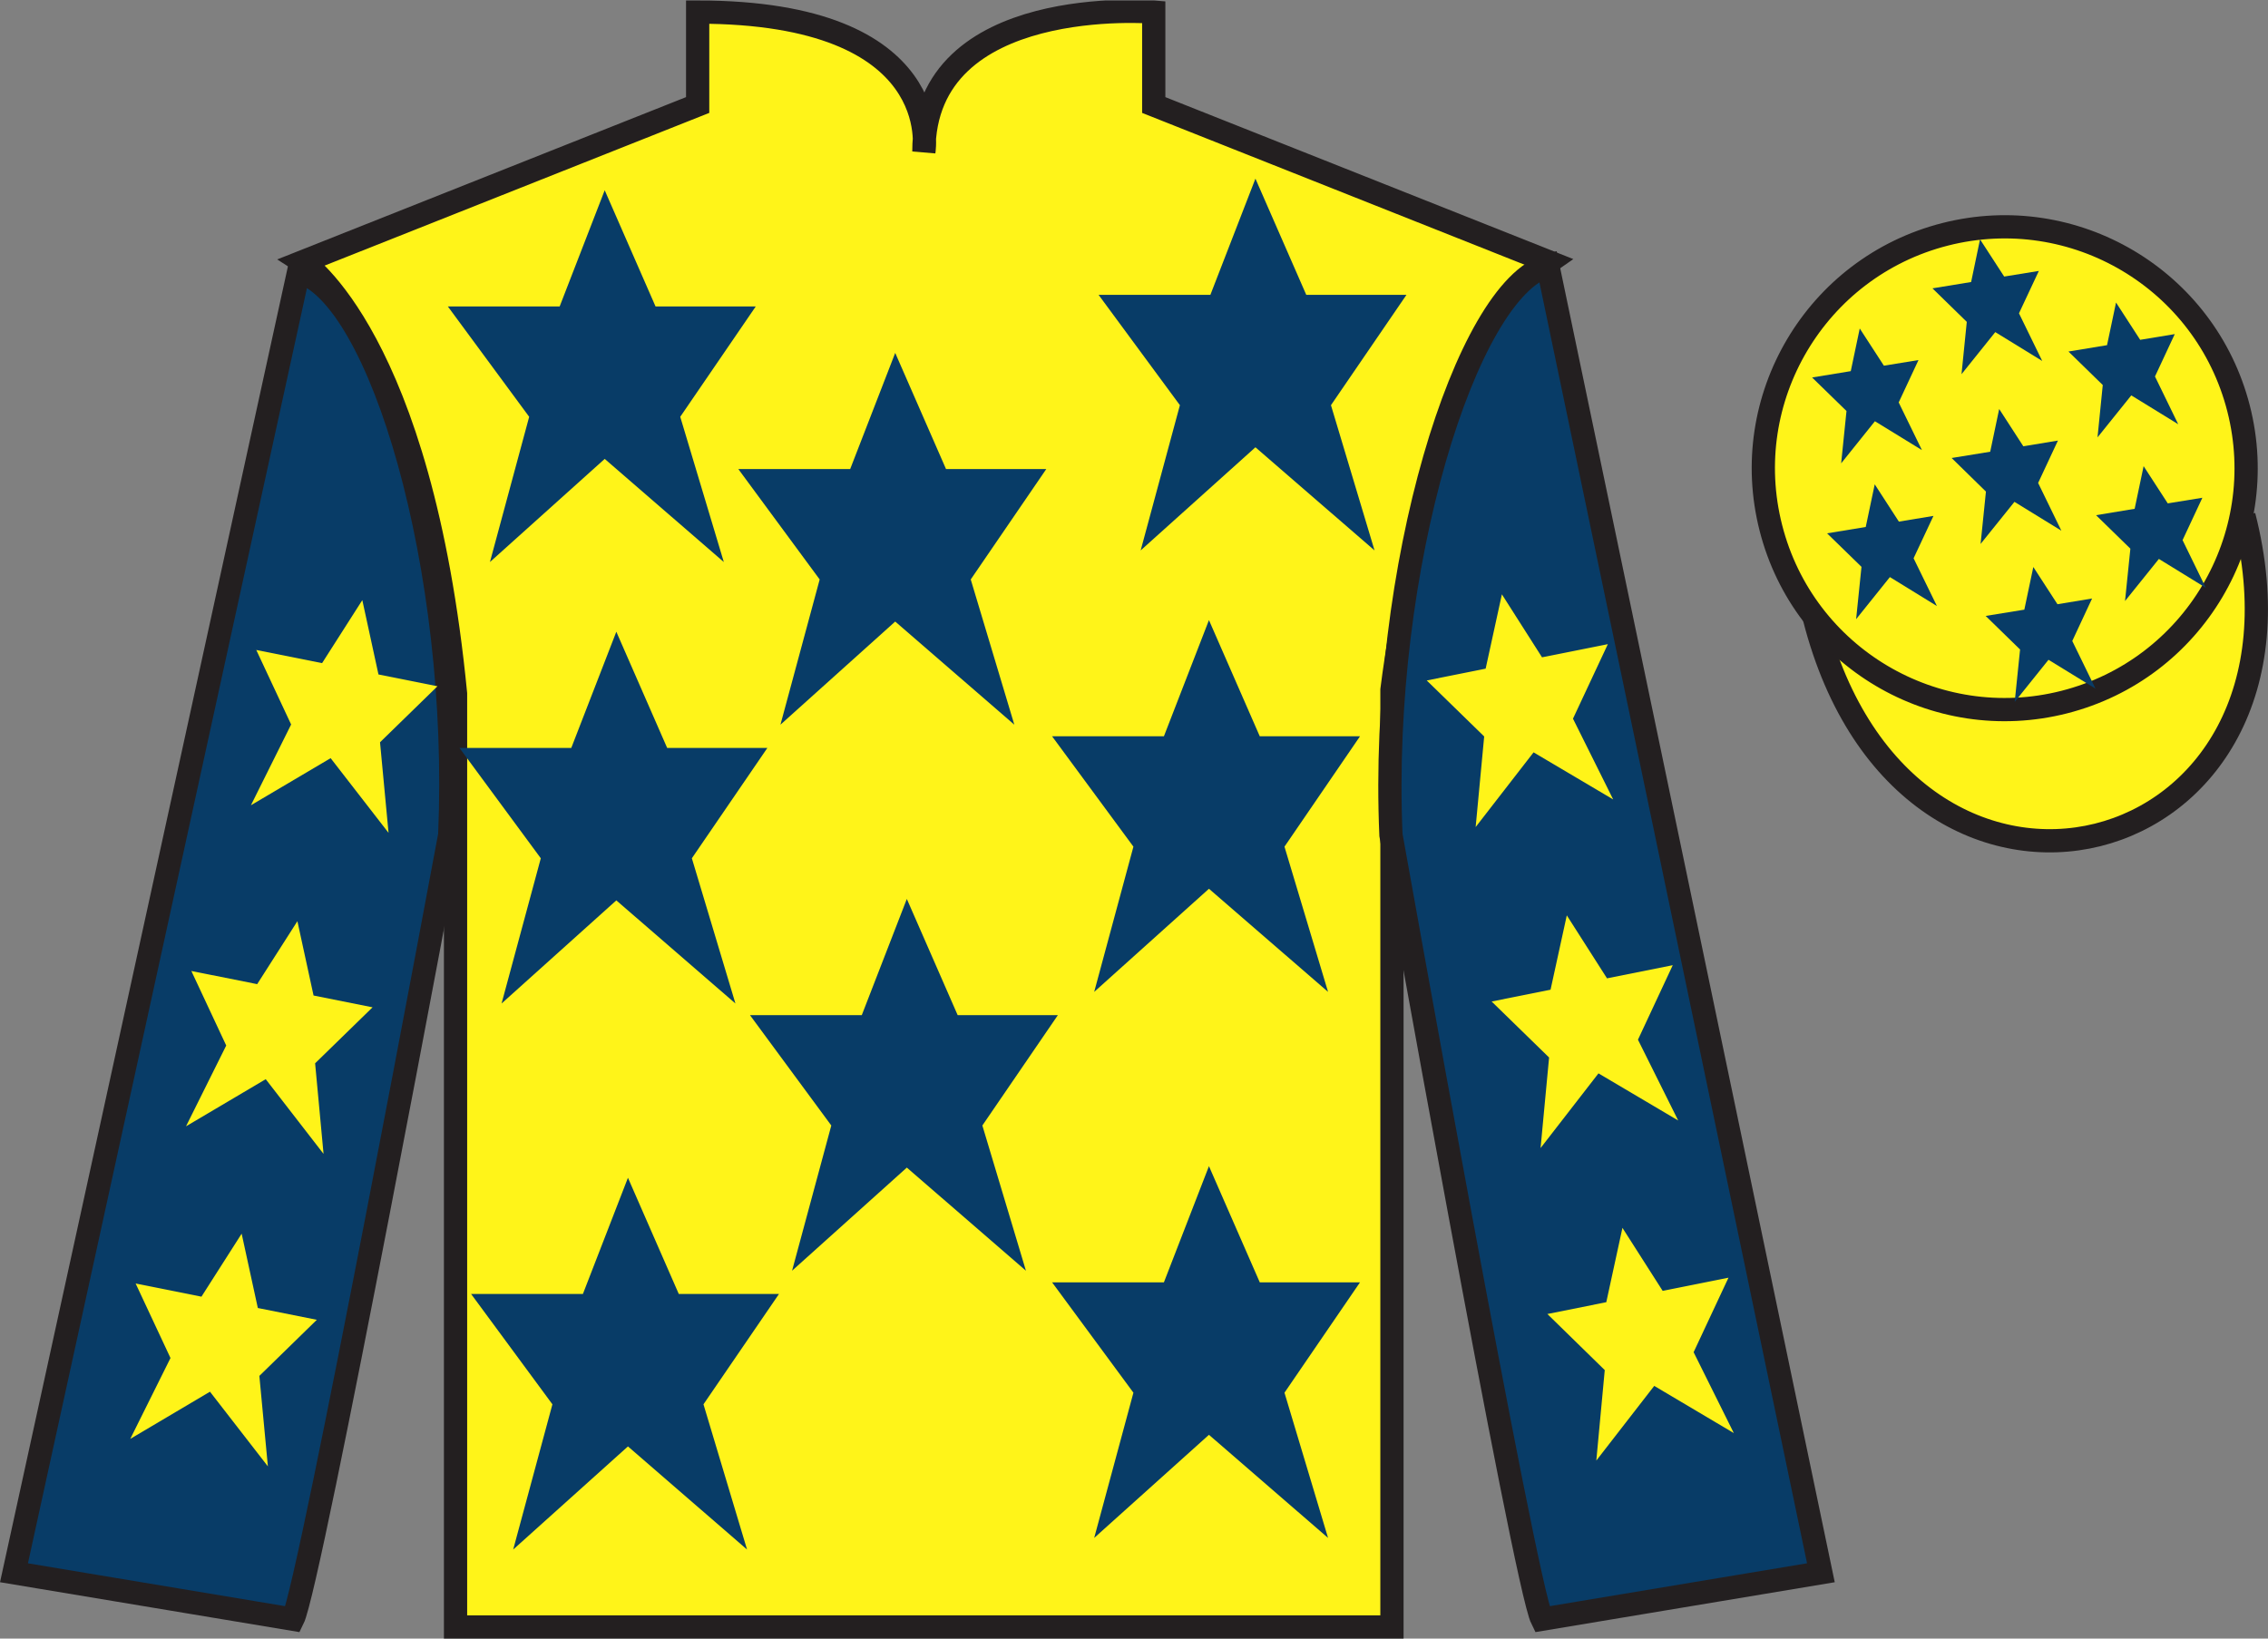 <?xml version="1.0" encoding="UTF-8"?>
<svg xmlns="http://www.w3.org/2000/svg" xmlns:xlink="http://www.w3.org/1999/xlink" width="97.59pt" height="70.52pt" viewBox="0 0 97.59 70.52" version="1.1">
<rect x="0" y="0" width="97.59" height="70.52" fill="#808080" stroke="none"/>
<defs>
<clipPath id="clip1">
  <path d="M 0 70.52 L 97.59 70.52 L 97.59 0.02 L 0 0.02 L 0 70.52 Z M 0 70.52 "/>
</clipPath>
</defs>
<g id="surface0">
<g clip-path="url(#clip1)" clip-rule="nonzero">
<path style="fill-rule:nonzero;fill:rgb(100%,95.41%,10.001%);fill-opacity:1;stroke-width:10;stroke-linecap:butt;stroke-linejoin:miter;stroke:rgb(13.73%,12.16%,12.549%);stroke-opacity:1;stroke-miterlimit:4;" d="M 780.703 439.262 C 820.391 283.598 1004.336 331.216 965.547 483.208 " transform="matrix(0.1,0,0,-0.1,0,70.52)"/>
<path style=" stroke:none;fill-rule:nonzero;fill:rgb(100%,95.41%,10.001%);fill-opacity:1;" d="M 13.02 11.27 C 13.02 11.27 18.102 14.52 19.602 29.852 C 19.602 29.852 19.602 44.852 19.602 70.02 L 59.895 70.02 L 59.895 29.688 C 59.895 29.688 61.684 14.688 66.645 11.27 L 49.645 4.52 L 49.645 0.52 C 49.645 0.52 39.754 -0.312 39.754 6.52 C 39.754 6.52 40.77 0.52 30.02 0.52 L 30.02 4.52 L 13.02 11.27 "/>
<path style="fill:none;stroke-width:10;stroke-linecap:butt;stroke-linejoin:miter;stroke:rgb(13.73%,12.16%,12.549%);stroke-opacity:1;stroke-miterlimit:4;" d="M 130.195 592.505 C 130.195 592.505 181.016 560.005 196.016 406.684 C 196.016 406.684 196.016 256.684 196.016 5.005 L 598.945 5.005 L 598.945 408.325 C 598.945 408.325 616.836 558.325 666.445 592.505 L 496.445 660.005 L 496.445 700.005 C 496.445 700.005 397.539 708.325 397.539 640.005 C 397.539 640.005 407.695 700.005 300.195 700.005 L 300.195 660.005 L 130.195 592.505 Z M 130.195 592.505 " transform="matrix(0.1,0,0,-0.1,0,70.52)"/>
<path style=" stroke:none;fill-rule:nonzero;fill:rgb(3.247%,23.717%,40.444%);fill-opacity:1;" d="M 12.602 69.688 C 13.352 68.188 19.352 35.938 19.352 35.938 C 19.852 24.438 16.352 12.688 12.852 11.688 L 0.602 67.688 L 12.602 69.688 "/>
<path style="fill:none;stroke-width:10;stroke-linecap:butt;stroke-linejoin:miter;stroke:rgb(13.73%,12.16%,12.549%);stroke-opacity:1;stroke-miterlimit:4;" d="M 126.016 8.325 C 133.516 23.325 193.516 345.825 193.516 345.825 C 198.516 460.825 163.516 578.325 128.516 588.325 L 6.016 28.325 L 126.016 8.325 Z M 126.016 8.325 " transform="matrix(0.1,0,0,-0.1,0,70.52)"/>
<path style=" stroke:none;fill-rule:nonzero;fill:rgb(3.247%,23.717%,40.444%);fill-opacity:1;" d="M 78.352 67.688 L 66.602 11.438 C 63.102 12.438 59.352 24.438 59.852 35.938 C 59.852 35.938 65.602 68.188 66.352 69.688 L 78.352 67.688 "/>
<path style="fill:none;stroke-width:10;stroke-linecap:butt;stroke-linejoin:miter;stroke:rgb(13.73%,12.16%,12.549%);stroke-opacity:1;stroke-miterlimit:4;" d="M 783.516 28.325 L 666.016 590.825 C 631.016 580.825 593.516 460.825 598.516 345.825 C 598.516 345.825 656.016 23.325 663.516 8.325 L 783.516 28.325 Z M 783.516 28.325 " transform="matrix(0.1,0,0,-0.1,0,70.52)"/>
<path style=" stroke:none;fill-rule:nonzero;fill:rgb(100%,95.41%,10.001%);fill-opacity:1;" d="M 88.828 30.215 C 94.387 28.797 97.742 23.141 96.324 17.582 C 94.906 12.023 89.25 8.668 83.691 10.086 C 78.137 11.504 74.781 17.16 76.199 22.719 C 77.613 28.277 83.27 31.633 88.828 30.215 "/>
<path style="fill:none;stroke-width:10;stroke-linecap:butt;stroke-linejoin:miter;stroke:rgb(13.73%,12.16%,12.549%);stroke-opacity:1;stroke-miterlimit:4;" d="M 888.281 403.052 C 943.867 417.231 977.422 473.794 963.242 529.38 C 949.062 584.966 892.5 618.52 836.914 604.341 C 781.367 590.161 747.812 533.598 761.992 478.012 C 776.133 422.427 832.695 388.872 888.281 403.052 Z M 888.281 403.052 " transform="matrix(0.1,0,0,-0.1,0,70.52)"/>
<path style=" stroke:none;fill-rule:nonzero;fill:rgb(3.247%,23.717%,40.444%);fill-opacity:1;" d="M 39.02 38.688 L 37.082 43.688 L 32.27 43.688 L 35.77 48.438 L 34.082 54.688 L 39.02 50.25 L 44.145 54.688 L 42.27 48.438 L 45.52 43.688 L 41.207 43.688 L 39.02 38.688 "/>
<path style=" stroke:none;fill-rule:nonzero;fill:rgb(3.247%,23.717%,40.444%);fill-opacity:1;" d="M 52.02 26.688 L 50.082 31.688 L 45.27 31.688 L 48.77 36.438 L 47.082 42.688 L 52.02 38.25 L 57.145 42.688 L 55.27 36.438 L 58.52 31.688 L 54.207 31.688 L 52.02 26.688 "/>
<path style=" stroke:none;fill-rule:nonzero;fill:rgb(3.247%,23.717%,40.444%);fill-opacity:1;" d="M 38.52 15.188 L 36.582 20.188 L 31.77 20.188 L 35.27 24.938 L 33.582 31.188 L 38.52 26.75 L 43.645 31.188 L 41.77 24.938 L 45.02 20.188 L 40.707 20.188 L 38.52 15.188 "/>
<path style=" stroke:none;fill-rule:nonzero;fill:rgb(3.247%,23.717%,40.444%);fill-opacity:1;" d="M 52.02 50.188 L 50.082 55.188 L 45.27 55.188 L 48.77 59.938 L 47.082 66.188 L 52.02 61.75 L 57.145 66.188 L 55.27 59.938 L 58.52 55.188 L 54.207 55.188 L 52.02 50.188 "/>
<path style=" stroke:none;fill-rule:nonzero;fill:rgb(3.247%,23.717%,40.444%);fill-opacity:1;" d="M 27.02 50.688 L 25.082 55.688 L 20.27 55.688 L 23.77 60.438 L 22.082 66.688 L 27.02 62.25 L 32.145 66.688 L 30.27 60.438 L 33.52 55.688 L 29.207 55.688 L 27.02 50.688 "/>
<path style=" stroke:none;fill-rule:nonzero;fill:rgb(3.247%,23.717%,40.444%);fill-opacity:1;" d="M 26.52 27.188 L 24.582 32.188 L 19.77 32.188 L 23.27 36.938 L 21.582 43.188 L 26.52 38.75 L 31.645 43.188 L 29.77 36.938 L 33.02 32.188 L 28.707 32.188 L 26.52 27.188 "/>
<path style=" stroke:none;fill-rule:nonzero;fill:rgb(3.247%,23.717%,40.444%);fill-opacity:1;" d="M 26.02 8.188 L 24.082 13.188 L 19.27 13.188 L 22.77 17.938 L 21.082 24.188 L 26.02 19.75 L 31.145 24.188 L 29.27 17.938 L 32.52 13.188 L 28.207 13.188 L 26.02 8.188 "/>
<path style=" stroke:none;fill-rule:nonzero;fill:rgb(3.247%,23.717%,40.444%);fill-opacity:1;" d="M 54.02 7.688 L 52.082 12.688 L 47.27 12.688 L 50.77 17.438 L 49.082 23.688 L 54.02 19.25 L 59.145 23.688 L 57.27 17.438 L 60.52 12.688 L 56.207 12.688 L 54.02 7.688 "/>
<path style=" stroke:none;fill-rule:nonzero;fill:rgb(3.247%,23.717%,40.444%);fill-opacity:1;" d="M 87.492 24.402 L 87.105 26.238 L 85.441 26.508 L 86.922 27.953 L 86.691 30.207 L 88.145 28.395 L 90.168 29.637 L 89.168 27.586 L 90.02 25.758 L 88.531 26.004 L 87.492 24.402 "/>
<path style=" stroke:none;fill-rule:nonzero;fill:rgb(3.247%,23.717%,40.444%);fill-opacity:1;" d="M 91.051 13.02 L 90.664 14.855 L 89.004 15.129 L 90.48 16.57 L 90.254 18.824 L 91.707 17.016 L 93.727 18.258 L 92.727 16.203 L 93.578 14.379 L 92.09 14.625 L 91.051 13.02 "/>
<path style=" stroke:none;fill-rule:nonzero;fill:rgb(3.247%,23.717%,40.444%);fill-opacity:1;" d="M 92.238 20.062 L 91.852 21.898 L 90.191 22.172 L 91.668 23.613 L 91.438 25.867 L 92.895 24.055 L 94.914 25.297 L 93.914 23.246 L 94.766 21.422 L 93.277 21.664 L 92.238 20.062 "/>
<path style=" stroke:none;fill-rule:nonzero;fill:rgb(3.247%,23.717%,40.444%);fill-opacity:1;" d="M 80.023 14.137 L 79.637 15.973 L 77.973 16.246 L 79.453 17.688 L 79.223 19.941 L 80.676 18.129 L 82.699 19.371 L 81.699 17.32 L 82.551 15.496 L 81.062 15.738 L 80.023 14.137 "/>
<path style=" stroke:none;fill-rule:nonzero;fill:rgb(3.247%,23.717%,40.444%);fill-opacity:1;" d="M 86.023 17.602 L 85.637 19.441 L 83.977 19.711 L 85.453 21.156 L 85.223 23.41 L 86.68 21.598 L 88.699 22.84 L 87.699 20.785 L 88.551 18.961 L 87.062 19.207 L 86.023 17.602 "/>
<path style=" stroke:none;fill-rule:nonzero;fill:rgb(3.247%,23.717%,40.444%);fill-opacity:1;" d="M 80.668 20.844 L 80.281 22.68 L 78.617 22.953 L 80.098 24.395 L 79.867 26.648 L 81.32 24.836 L 83.344 26.082 L 82.34 24.027 L 83.195 22.203 L 81.707 22.449 L 80.668 20.844 "/>
<path style=" stroke:none;fill-rule:nonzero;fill:rgb(3.247%,23.717%,40.444%);fill-opacity:1;" d="M 85.199 10.301 L 84.816 12.137 L 83.152 12.41 L 84.629 13.852 L 84.402 16.105 L 85.855 14.293 L 87.875 15.535 L 86.875 13.484 L 87.73 11.66 L 86.238 11.902 L 85.199 10.301 "/>
<path style=" stroke:none;fill-rule:nonzero;fill:rgb(100%,95.41%,10.001%);fill-opacity:1;" d="M 12.797 39.645 L 11.066 42.355 L 8.234 41.789 L 9.734 44.996 L 8.004 48.473 L 11.434 46.445 L 13.922 49.66 L 13.559 45.762 L 16.031 43.352 L 13.492 42.844 L 12.797 39.645 "/>
<path style=" stroke:none;fill-rule:nonzero;fill:rgb(100%,95.41%,10.001%);fill-opacity:1;" d="M 10.398 53.094 L 8.668 55.805 L 5.836 55.238 L 7.336 58.445 L 5.605 61.926 L 9.035 59.895 L 11.527 63.109 L 11.16 59.215 L 13.633 56.801 L 11.094 56.293 L 10.398 53.094 "/>
<path style=" stroke:none;fill-rule:nonzero;fill:rgb(100%,95.41%,10.001%);fill-opacity:1;" d="M 15.59 25.828 L 13.859 28.539 L 11.027 27.973 L 12.527 31.18 L 10.797 34.656 L 14.227 32.629 L 16.719 35.844 L 16.352 31.945 L 18.824 29.535 L 16.285 29.027 L 15.59 25.828 "/>
<path style=" stroke:none;fill-rule:nonzero;fill:rgb(100%,95.41%,10.001%);fill-opacity:1;" d="M 67.418 39.395 L 69.148 42.105 L 71.977 41.539 L 70.48 44.746 L 72.211 48.223 L 68.781 46.195 L 66.289 49.41 L 66.656 45.512 L 64.184 43.102 L 66.719 42.594 L 67.418 39.395 "/>
<path style=" stroke:none;fill-rule:nonzero;fill:rgb(100%,95.41%,10.001%);fill-opacity:1;" d="M 69.812 52.844 L 71.543 55.555 L 74.375 54.988 L 72.875 58.195 L 74.605 61.676 L 71.18 59.645 L 68.688 62.859 L 69.051 58.965 L 66.582 56.551 L 69.117 56.043 L 69.812 52.844 "/>
<path style=" stroke:none;fill-rule:nonzero;fill:rgb(100%,95.41%,10.001%);fill-opacity:1;" d="M 64.625 25.578 L 66.352 28.289 L 69.184 27.723 L 67.684 30.93 L 69.414 34.406 L 65.988 32.379 L 63.496 35.594 L 63.863 31.695 L 61.391 29.285 L 63.926 28.777 L 64.625 25.578 "/>
</g>
</g>
</svg>
